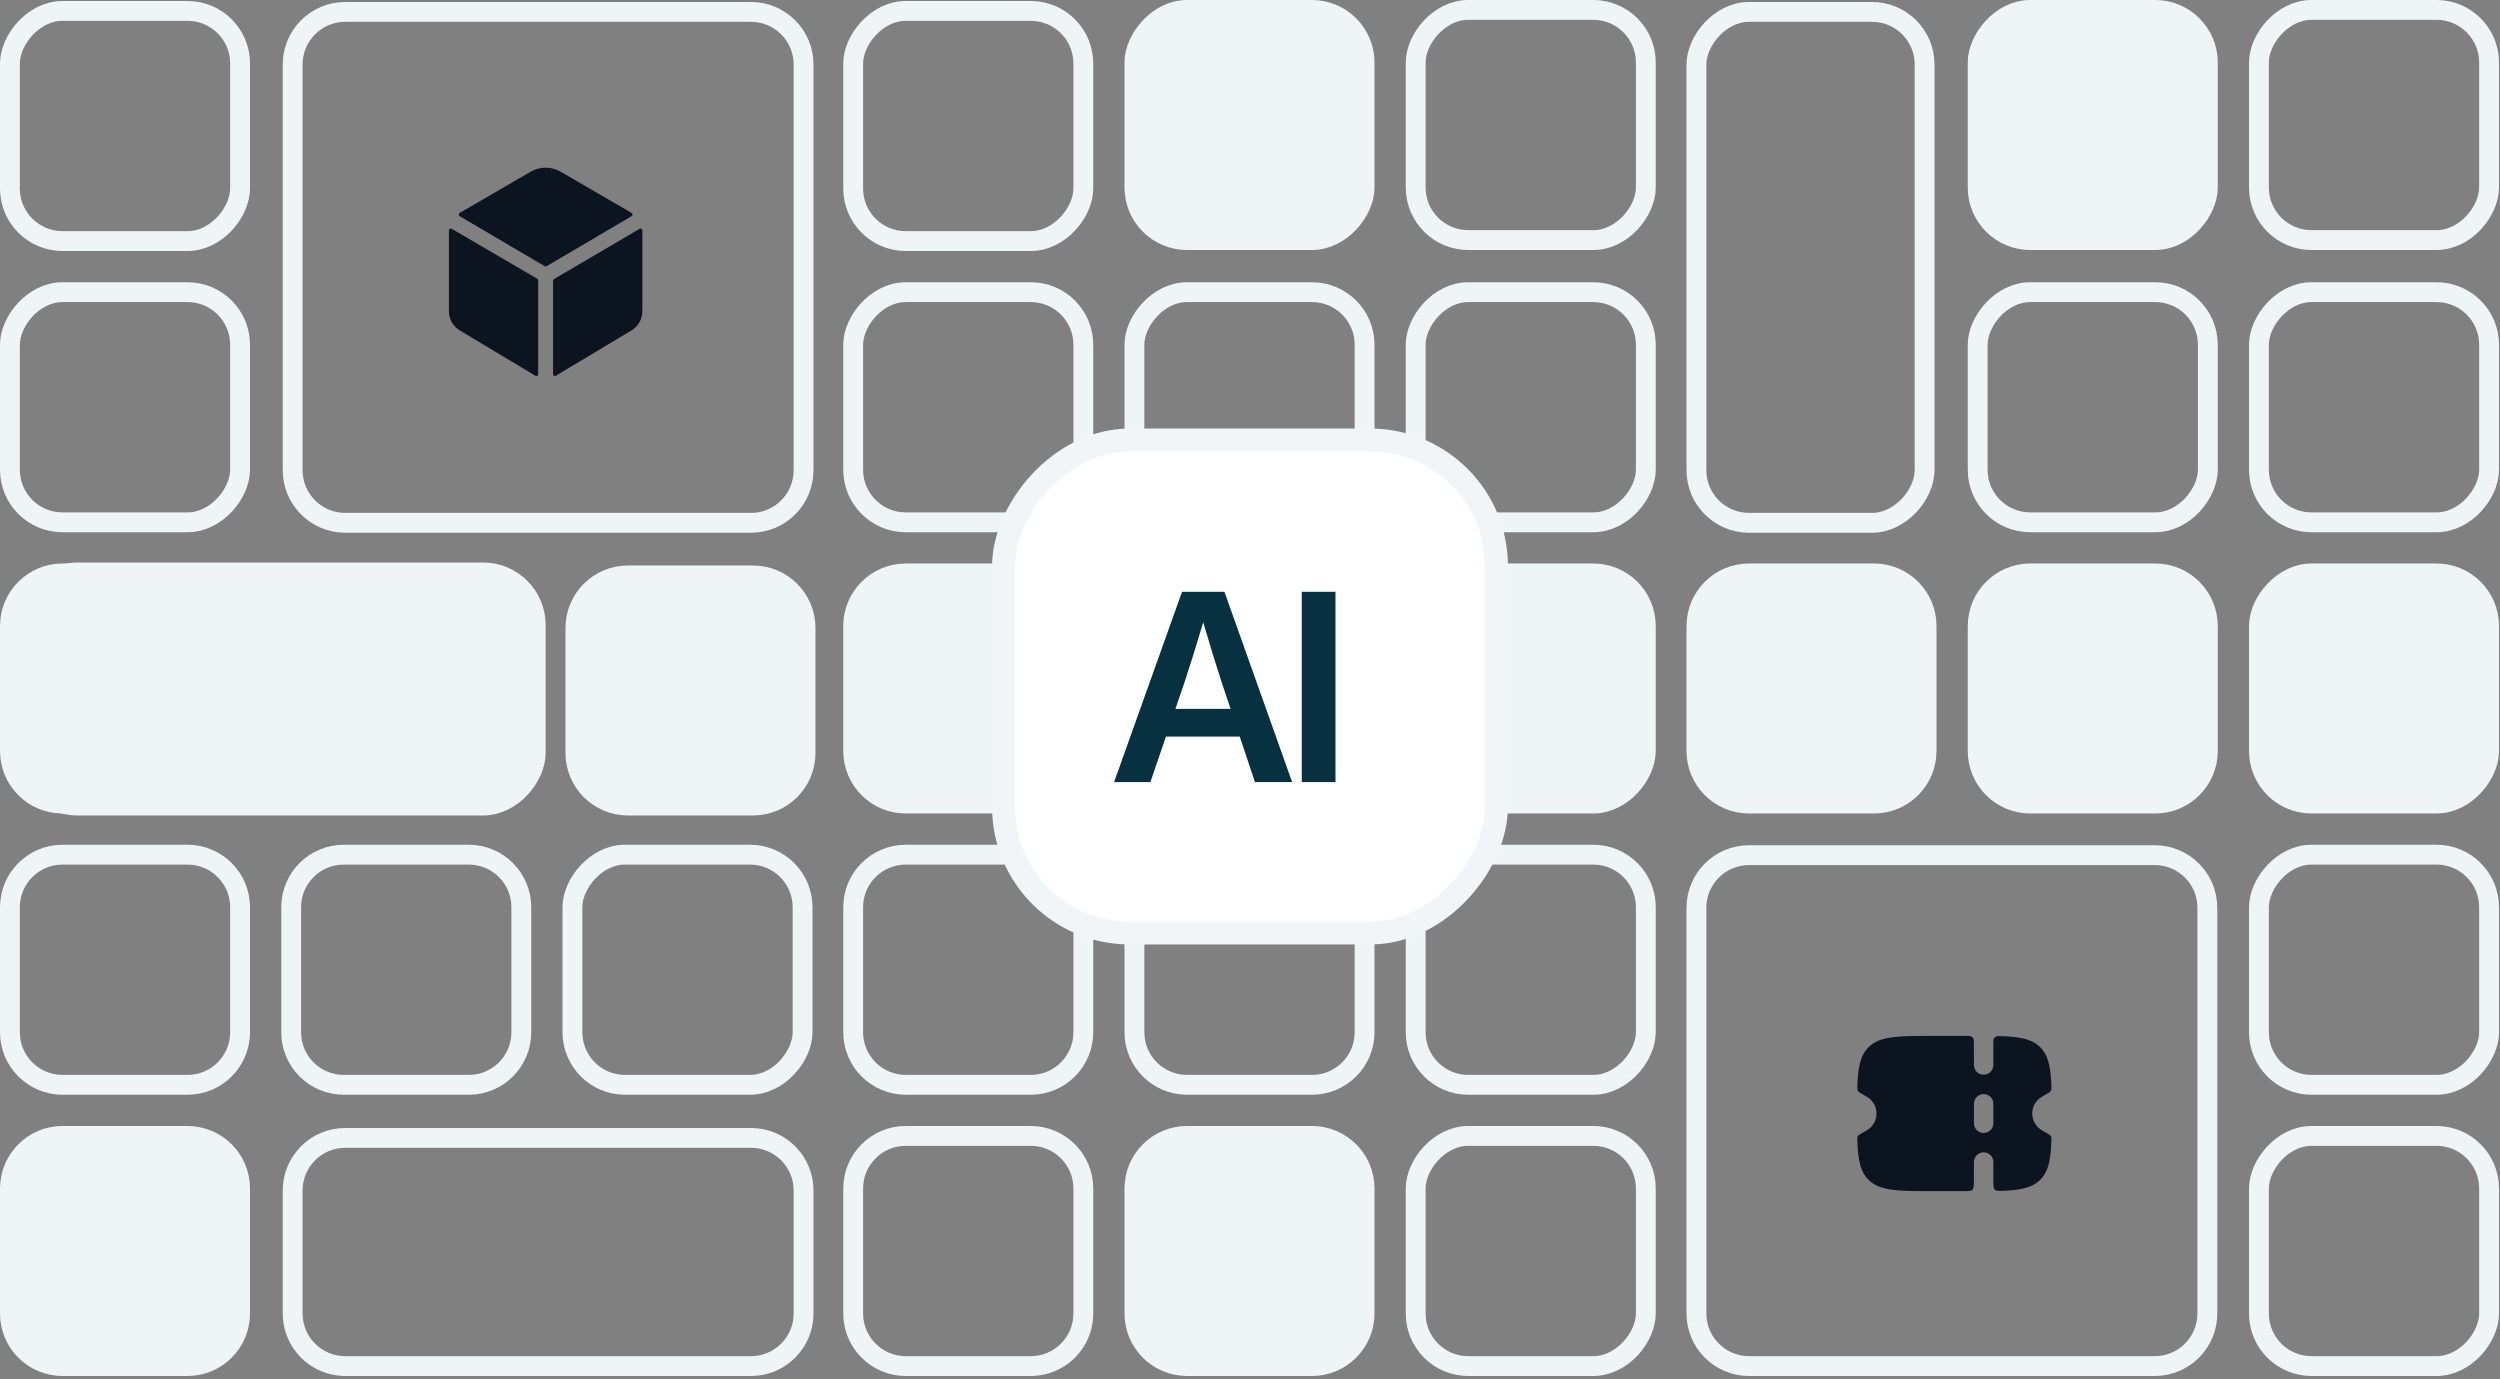 <svg xmlns="http://www.w3.org/2000/svg" xmlns:xlink="http://www.w3.org/1999/xlink" width="504px" height="278px" viewBox="0 0 504 278"><rect x="0" y="0" width="504" height="278" fill="#808080" stroke="none"/><title>featured-image-solutions</title><g id="Page-1" stroke="none" stroke-width="1" fill="none" fill-rule="evenodd"><g id="featured-image-solutions" transform="translate(2, 2)"><path d="M56.7,206.1 C56.7,211.954 61.446,216.7 67.3,216.7 L92.5,216.7 C98.354,216.7 103.1,211.954 103.1,206.1 L103.1,180.9 C103.1,175.046 98.354,170.3 92.5,170.3 L67.3,170.3 C61.446,170.3 56.7,175.046 56.7,180.9 L56.7,206.1 Z" id="Path" stroke="#EFF4F6" stroke-width="4"></path><path d="M57,262.8 C57,268.654 61.746,273.4 67.6,273.4 L149.4,273.4 C155.254,273.4 160,268.654 160,262.8 L160,238 C160,232.146 155.254,227.4 149.4,227.4 L67.6,227.4 C61.746,227.4 57,232.146 57,238 L57,262.8 Z" id="Path" stroke="#EFF4F6" stroke-width="4"></path><path d="M226.7,206.1 C226.7,211.954 231.446,216.7 237.3,216.7 L262.5,216.7 C268.354,216.7 273.1,211.954 273.1,206.1 L273.1,180.9 C273.1,175.046 268.354,170.3 262.5,170.3 L237.3,170.3 C231.446,170.3 226.7,175.046 226.7,180.9 L226.7,206.1 Z" id="Path" stroke="#EFF4F6" stroke-width="4"></path><path d="M226.7,262.8 C226.7,268.654 231.446,273.4 237.3,273.4 L262.5,273.4 C268.354,273.4 273.1,268.654 273.1,262.8 L273.1,237.6 C273.1,231.746 268.354,227 262.5,227 L237.3,227 C231.446,227 226.7,231.746 226.7,237.6 L226.7,262.8 Z" id="Path" stroke="#EFF4F6" stroke-width="4" fill="#EFF4F6" fill-rule="nonzero"></path><path d="M2.84217094e-14,206.1 C2.84217094e-14,211.954 4.746,216.7 10.6,216.7 L35.8,216.7 C41.654,216.7 46.4,211.954 46.4,206.1 L46.4,180.9 C46.4,175.046 41.654,170.3 35.8,170.3 L10.6,170.3 C4.746,170.3 2.84217094e-14,175.046 2.84217094e-14,180.9 L2.84217094e-14,206.1 Z" id="Path" stroke="#EFF4F6" stroke-width="4"></path><path d="M2.84217094e-14,262.8 C2.84217094e-14,268.654 4.746,273.4 10.6,273.4 L35.8,273.4 C41.654,273.4 46.4,268.654 46.4,262.8 L46.4,237.6 C46.4,231.746 41.654,227 35.8,227 L10.6,227 C4.746,227 2.84217094e-14,231.746 2.84217094e-14,237.6 L2.84217094e-14,262.8 Z" id="Path" stroke="#EFF4F6" stroke-width="4" fill="#EFF4F6" fill-rule="nonzero"></path><path d="M170,206.1 C170,211.954 174.746,216.7 180.6,216.7 L205.8,216.7 C211.654,216.7 216.4,211.954 216.4,206.1 L216.4,180.9 C216.4,175.046 211.654,170.3 205.8,170.3 L180.6,170.3 C174.746,170.3 170,175.046 170,180.9 L170,206.1 Z" id="Path" stroke="#EFF4F6" stroke-width="4"></path><path d="M170,262.8 C170,268.654 174.746,273.4 180.6,273.4 L205.8,273.4 C211.654,273.4 216.4,268.654 216.4,262.8 L216.4,237.6 C216.4,231.746 211.654,227 205.8,227 L180.6,227 C174.746,227 170,231.746 170,237.6 L170,262.8 Z" id="Path" stroke="#EFF4F6" stroke-width="4"></path><path d="M340,262.8 C340,268.654 344.746,273.4 350.6,273.4 L432.4,273.4 C438.254,273.4 443,268.654 443,262.8 L443,181 C443,175.146 438.254,170.4 432.4,170.4 L350.6,170.4 C344.746,170.4 340,175.146 340,181 L340,262.8 Z" id="Path" stroke="#EFF4F6" stroke-width="4"></path><path d="M395.93,236.188 L395.942,232.268 C395.942,231.748 396.148,231.249 396.516,230.881 C396.884,230.514 397.383,230.307 397.903,230.307 C398.423,230.307 398.922,230.514 399.29,230.881 C399.658,231.249 399.865,231.748 399.865,232.268 L399.865,236.137 C399.865,237.078 399.865,237.549 400.166,237.839 C400.469,238.127 400.929,238.107 401.855,238.068 C405.5,237.913 407.74,237.422 409.317,235.845 C410.902,234.268 411.393,232.028 411.548,228.377 C411.577,227.653 411.593,227.289 411.458,227.048 C411.321,226.807 410.783,226.506 409.703,225.902 C409.094,225.562 408.587,225.067 408.235,224.466 C407.882,223.866 407.696,223.182 407.696,222.485 C407.696,221.789 407.882,221.105 408.235,220.504 C408.587,219.904 409.094,219.408 409.703,219.069 C410.783,218.466 411.323,218.163 411.458,217.922 C411.593,217.682 411.577,217.32 411.546,216.594 C411.393,212.943 410.9,210.704 409.317,209.125 C407.601,207.411 405.101,206.979 400.861,206.869 C400.731,206.866 400.602,206.889 400.481,206.936 C400.36,206.983 400.249,207.054 400.156,207.145 C400.063,207.236 399.99,207.344 399.939,207.464 C399.889,207.583 399.863,207.712 399.863,207.842 L399.863,212.702 C399.863,213.222 399.656,213.721 399.288,214.089 C398.92,214.457 398.421,214.664 397.901,214.664 C397.381,214.664 396.882,214.457 396.514,214.089 C396.146,213.721 395.94,213.222 395.94,212.702 L395.926,207.808 C395.925,207.549 395.822,207.301 395.639,207.118 C395.455,206.935 395.207,206.832 394.948,206.832 L388.076,206.832 C380.68,206.832 376.982,206.832 374.683,209.125 C373.098,210.702 372.607,212.943 372.452,216.594 C372.423,217.318 372.407,217.682 372.542,217.922 C372.679,218.163 373.217,218.466 374.297,219.069 C374.906,219.408 375.412,219.904 375.765,220.504 C376.118,221.105 376.304,221.789 376.304,222.485 C376.304,223.182 376.118,223.866 375.765,224.466 C375.412,225.067 374.906,225.562 374.297,225.902 C373.217,226.506 372.677,226.807 372.542,227.048 C372.407,227.289 372.423,227.651 372.454,228.375 C372.607,232.028 373.1,234.268 374.683,235.845 C376.982,238.138 380.68,238.138 388.078,238.138 L393.967,238.138 C394.891,238.138 395.351,238.138 395.638,237.853 C395.926,237.567 395.928,237.109 395.93,236.188 Z M399.863,224.442 L399.863,220.529 C399.863,220.008 399.656,219.509 399.288,219.142 C398.92,218.774 398.421,218.567 397.901,218.567 C397.381,218.567 396.882,218.774 396.514,219.142 C396.146,219.509 395.94,220.008 395.94,220.529 L395.94,224.442 C395.94,224.962 396.146,225.462 396.514,225.83 C396.882,226.198 397.382,226.404 397.902,226.404 C398.423,226.404 398.922,226.198 399.29,225.83 C399.658,225.462 399.863,224.962 399.863,224.442 Z" id="Shape" fill="#0B141F"></path><path d="M57,92.8 C57,98.654 61.746,103.4 67.6,103.4 L149.4,103.4 C155.254,103.4 160,98.654 160,92.8 L160,11 C160,5.146 155.254,0.4 149.4,0.4 L67.6,0.4 C61.746,0.4 57,5.146 57,11 L57,92.8 Z" id="Path" stroke="#EFF4F6" stroke-width="4"></path><path d="M125.334,41.578 C125.391,41.545 125.438,41.498 125.471,41.441 C125.503,41.384 125.52,41.32 125.52,41.254 C125.52,41.189 125.503,41.124 125.471,41.068 C125.438,41.011 125.391,40.963 125.334,40.93 L111.015,32.611 C110.099,32.08 109.059,31.8 108,31.8 C106.941,31.8 105.9,32.08 104.984,32.611 L90.668,40.93 C90.611,40.963 90.564,41.011 90.531,41.068 C90.499,41.124 90.481,41.189 90.481,41.254 C90.481,41.32 90.499,41.384 90.531,41.441 C90.564,41.498 90.611,41.545 90.668,41.578 L107.813,51.664 C107.87,51.698 107.936,51.716 108.003,51.716 C108.07,51.716 108.135,51.698 108.193,51.664 L125.334,41.578 Z M89.063,44.129 C89.005,44.096 88.94,44.079 88.874,44.079 C88.808,44.079 88.744,44.097 88.686,44.13 C88.629,44.163 88.582,44.211 88.549,44.268 C88.517,44.325 88.5,44.39 88.5,44.456 L88.5,60.758 C88.501,61.544 88.708,62.316 89.101,62.996 C89.493,63.677 90.056,64.243 90.735,64.639 L105.938,73.754 C105.994,73.787 106.059,73.804 106.125,73.804 C106.191,73.804 106.255,73.787 106.312,73.754 C106.369,73.721 106.417,73.674 106.45,73.617 C106.483,73.56 106.5,73.496 106.5,73.43 L106.5,54.516 C106.5,54.45 106.483,54.385 106.45,54.328 C106.417,54.272 106.369,54.224 106.313,54.191 L89.063,44.129 Z M109.5,54.581 L109.5,73.425 C109.5,73.491 109.517,73.555 109.55,73.612 C109.583,73.669 109.631,73.717 109.688,73.75 C109.745,73.782 109.809,73.8 109.875,73.8 C109.941,73.8 110.006,73.782 110.063,73.749 L125.264,64.634 C125.942,64.239 126.506,63.674 126.898,62.994 C127.29,62.314 127.498,61.543 127.5,60.758 L127.5,44.456 C127.5,44.391 127.482,44.326 127.449,44.269 C127.416,44.212 127.369,44.165 127.312,44.133 C127.255,44.1 127.19,44.083 127.125,44.083 C127.059,44.083 126.994,44.1 126.938,44.133 L109.688,54.258 C109.631,54.291 109.583,54.338 109.551,54.395 C109.518,54.451 109.5,54.516 109.5,54.581 Z" id="Shape" fill="#0B141F" fill-rule="nonzero"></path><path d="M56.7,149.4 C56.7,155.254 61.446,160 67.3,160 L92.5,160 C98.354,160 103.1,155.254 103.1,149.4 L103.1,124.2 C103.1,118.346 98.354,113.6 92.5,113.6 L67.3,113.6 C61.446,113.6 56.7,118.346 56.7,124.2 L56.7,149.4 Z" id="Path" stroke="#EFF4F6" stroke-width="4" fill="#EFF4F6" fill-rule="nonzero"></path><path d="M226.7,149.4 C226.7,155.254 231.446,160 237.3,160 L262.5,160 C268.354,160 273.1,155.254 273.1,149.4 L273.1,124.2 C273.1,118.346 268.354,113.6 262.5,113.6 L237.3,113.6 C231.446,113.6 226.7,118.346 226.7,124.2 L226.7,149.4 Z" id="Path" stroke="#EFF4F6" stroke-width="4"></path><path d="M396.7,149.4 C396.7,155.254 401.446,160 407.3,160 L432.5,160 C438.354,160 443.1,155.254 443.1,149.4 L443.1,124.2 C443.1,118.346 438.354,113.6 432.5,113.6 L407.3,113.6 C401.446,113.6 396.7,118.346 396.7,124.2 L396.7,149.4 Z" id="Path" stroke="#EFF4F6" stroke-width="4" fill="#EFF4F6" fill-rule="nonzero"></path><path d="M2.84217094e-14,149.4 C2.84217094e-14,155.254 4.746,160 10.6,160 L35.8,160 C41.654,160 46.4,155.254 46.4,149.4 L46.4,124.2 C46.4,118.346 41.654,113.6 35.8,113.6 L10.6,113.6 C4.746,113.6 2.84217094e-14,118.346 2.84217094e-14,124.2 L2.84217094e-14,149.4 Z" id="Path" stroke="#EFF4F6" stroke-width="4" fill="#EFF4F6" fill-rule="nonzero"></path><path d="M170,149.4 C170,155.254 174.746,160 180.6,160 L205.8,160 C211.654,160 216.4,155.254 216.4,149.4 L216.4,124.2 C216.4,118.346 211.654,113.6 205.8,113.6 L180.6,113.6 C174.746,113.6 170,118.346 170,124.2 L170,149.4 Z" id="Path" stroke="#EFF4F6" stroke-width="4" fill="#EFF4F6" fill-rule="nonzero"></path><path d="M114,149.8 C114,155.654 118.746,160.4 124.6,160.4 L149.8,160.4 C155.654,160.4 160.4,155.654 160.4,149.8 L160.4,124.6 C160.4,118.746 155.654,114 149.8,114 L124.6,114 C118.746,114 114,118.746 114,124.6 L114,149.8 Z" id="Path" stroke="#EFF4F6" stroke-width="4" fill="#EFF4F6" fill-rule="nonzero"></path><path d="M340,149.4 C340,155.254 344.746,160 350.6,160 L375.8,160 C381.654,160 386.4,155.254 386.4,149.4 L386.4,124.2 C386.4,118.346 381.654,113.6 375.8,113.6 L350.6,113.6 C344.746,113.6 340,118.346 340,124.2 L340,149.4 Z" id="Path" stroke="#EFF4F6" stroke-width="4" fill="#EFF4F6" fill-rule="nonzero"></path><rect id="Rectangle" stroke="#EFF4F6" stroke-width="4" transform="translate(249.9, 80.1) scale(-1, 1) rotate(-180) translate(-249.9, -80.1)" x="226.7" y="56.9" width="46.4" height="46.4" rx="10.6"></rect><rect id="Rectangle" stroke="#EFF4F6" stroke-width="4" transform="translate(419.9, 80.1) scale(-1, 1) rotate(-180) translate(-419.9, -80.1)" x="396.7" y="56.9" width="46.4" height="46.4" rx="10.6"></rect><rect id="Rectangle" stroke="#EFF4F6" stroke-width="4" transform="translate(23.2, 80.1) scale(-1, 1) rotate(-180) translate(-23.2, -80.1)" x="2.84217094e-14" y="56.9" width="46.4" height="46.4" rx="10.6"></rect><rect id="Rectangle" stroke="#EFF4F6" stroke-width="4" transform="translate(193.2, 80.1) scale(-1, 1) rotate(-180) translate(-193.2, -80.1)" x="170" y="56.9" width="46.4" height="46.4" rx="10.6"></rect><rect id="Rectangle" stroke="#EFF4F6" stroke-width="4" transform="translate(363, 51.9) scale(-1, 1) rotate(-180) translate(-363, -51.9)" x="340" y="0.4" width="46" height="103" rx="10.6"></rect><rect id="Rectangle" stroke="#EFF4F6" stroke-width="4" transform="translate(23.2, 23.4) scale(-1, 1) rotate(-180) translate(-23.2, -23.4)" x="2.84217094e-14" y="0.2" width="46.4" height="46.4" rx="10.6"></rect><rect id="Rectangle" stroke="#EFF4F6" stroke-width="4" transform="translate(193.2, 23.4) scale(-1, 1) rotate(-180) translate(-193.2, -23.4)" x="170" y="0.2" width="46.4" height="46.4" rx="10.6"></rect><rect id="Rectangle" stroke="#EFF4F6" stroke-width="4" fill="#EFF4F6" fill-rule="nonzero" transform="translate(249.9, 23.2) scale(-1, 1) rotate(-180) translate(-249.9, -23.2)" x="226.7" y="3.55271368e-15" width="46.4" height="46.4" rx="10.6"></rect><rect id="Rectangle" stroke="#EFF4F6" stroke-width="4" fill="#EFF4F6" fill-rule="nonzero" transform="translate(419.9, 23.2) scale(-1, 1) rotate(-180) translate(-419.9, -23.2)" x="396.7" y="3.55271368e-15" width="46.4" height="46.4" rx="10.6"></rect><rect id="Rectangle" stroke="#EFF4F6" stroke-width="4" transform="translate(136.6, 193.5) scale(-1, 1) rotate(-180) translate(-136.6, -193.5)" x="113.4" y="170.3" width="46.4" height="46.4" rx="10.6"></rect><rect id="Rectangle" stroke="#EFF4F6" stroke-width="4" transform="translate(306.6, 193.5) scale(-1, 1) rotate(-180) translate(-306.6, -193.5)" x="283.4" y="170.3" width="46.4" height="46.4" rx="10.6"></rect><rect id="Rectangle" stroke="#EFF4F6" stroke-width="4" transform="translate(306.6, 250.2) scale(-1, 1) rotate(-180) translate(-306.6, -250.2)" x="283.4" y="227" width="46.4" height="46.4" rx="10.6"></rect><rect id="Rectangle" stroke="#EFF4F6" stroke-width="4" transform="translate(476.6, 193.5) scale(-1, 1) rotate(-180) translate(-476.6, -193.5)" x="453.4" y="170.3" width="46.4" height="46.4" rx="10.6"></rect><rect id="Rectangle" stroke="#EFF4F6" stroke-width="4" transform="translate(476.6, 250.2) scale(-1, 1) rotate(-180) translate(-476.6, -250.2)" x="453.4" y="227" width="46.4" height="46.4" rx="10.6"></rect><rect id="Rectangle" stroke="#EFF4F6" stroke-width="4" fill="#EFF4F6" fill-rule="nonzero" transform="translate(54.5, 136.9) scale(-1, 1) rotate(-180) translate(-54.5, -136.9)" x="3" y="113.4" width="103" height="47" rx="10.6"></rect><rect id="Rectangle" stroke="#EFF4F6" stroke-width="4" fill="#EFF4F6" fill-rule="nonzero" transform="translate(306.6, 136.8) scale(-1, 1) rotate(-180) translate(-306.6, -136.8)" x="283.4" y="113.6" width="46.4" height="46.4" rx="10.6"></rect><rect id="Rectangle" stroke="#EFF4F6" stroke-width="4" fill="#EFF4F6" fill-rule="nonzero" transform="translate(476.6, 136.8) scale(-1, 1) rotate(-180) translate(-476.6, -136.8)" x="453.4" y="113.6" width="46.4" height="46.4" rx="10.6"></rect><rect id="Rectangle" stroke="#EFF4F6" stroke-width="4" transform="translate(306.6, 80.1) scale(-1, 1) rotate(-180) translate(-306.6, -80.1)" x="283.4" y="56.9" width="46.4" height="46.4" rx="10.6"></rect><rect id="Rectangle" stroke="#EFF4F6" stroke-width="4" transform="translate(476.6, 80.1) scale(-1, 1) rotate(-180) translate(-476.6, -80.1)" x="453.4" y="56.9" width="46.4" height="46.4" rx="10.6"></rect><rect id="Rectangle" stroke="#EFF4F6" stroke-width="4" transform="translate(306.6, 23.2) scale(-1, 1) rotate(-180) translate(-306.6, -23.2)" x="283.4" y="3.55271368e-15" width="46.4" height="46.4" rx="10.6"></rect><rect id="Rectangle" stroke="#EFF4F6" stroke-width="4" transform="translate(476.6, 23.2) scale(-1, 1) rotate(-180) translate(-476.6, -23.2)" x="453.4" y="3.55271368e-15" width="46.4" height="46.4" rx="10.6"></rect><rect id="Rectangle" fill="#FFFFFF" fill-rule="nonzero" transform="translate(250, 136.4) scale(-1, 1) rotate(-180) translate(-250, -136.4)" x="200.311" y="86.712" width="99.378" height="99.378" rx="25.422"></rect><rect id="Rectangle" stroke="#F1F5F7" stroke-width="4.622" transform="translate(250, 136.4) scale(-1, 1) rotate(-180) translate(-250, -136.4)" x="200.311" y="86.712" width="99.378" height="99.378" rx="25.422"></rect><path d="M222.601,155.667 L236.298,117.306 L244.846,117.306 L258.491,155.667 L250.999,155.667 L247.935,146.501 L233.054,146.501 L229.913,155.667 L222.601,155.667 Z M234.959,140.914 L246.082,140.914 L244.279,135.508 C243.713,133.74 243.129,131.895 242.529,129.972 C241.945,128.05 241.293,125.879 240.572,123.459 C239.851,125.879 239.19,128.05 238.59,129.972 C237.989,131.895 237.397,133.74 236.813,135.508 L234.959,140.914 Z M267.233,117.306 L267.233,155.667 L260.436,155.667 L260.436,117.306 L267.233,117.306 Z" id="Shape" fill="#073041" fill-rule="nonzero"></path></g></g></svg>